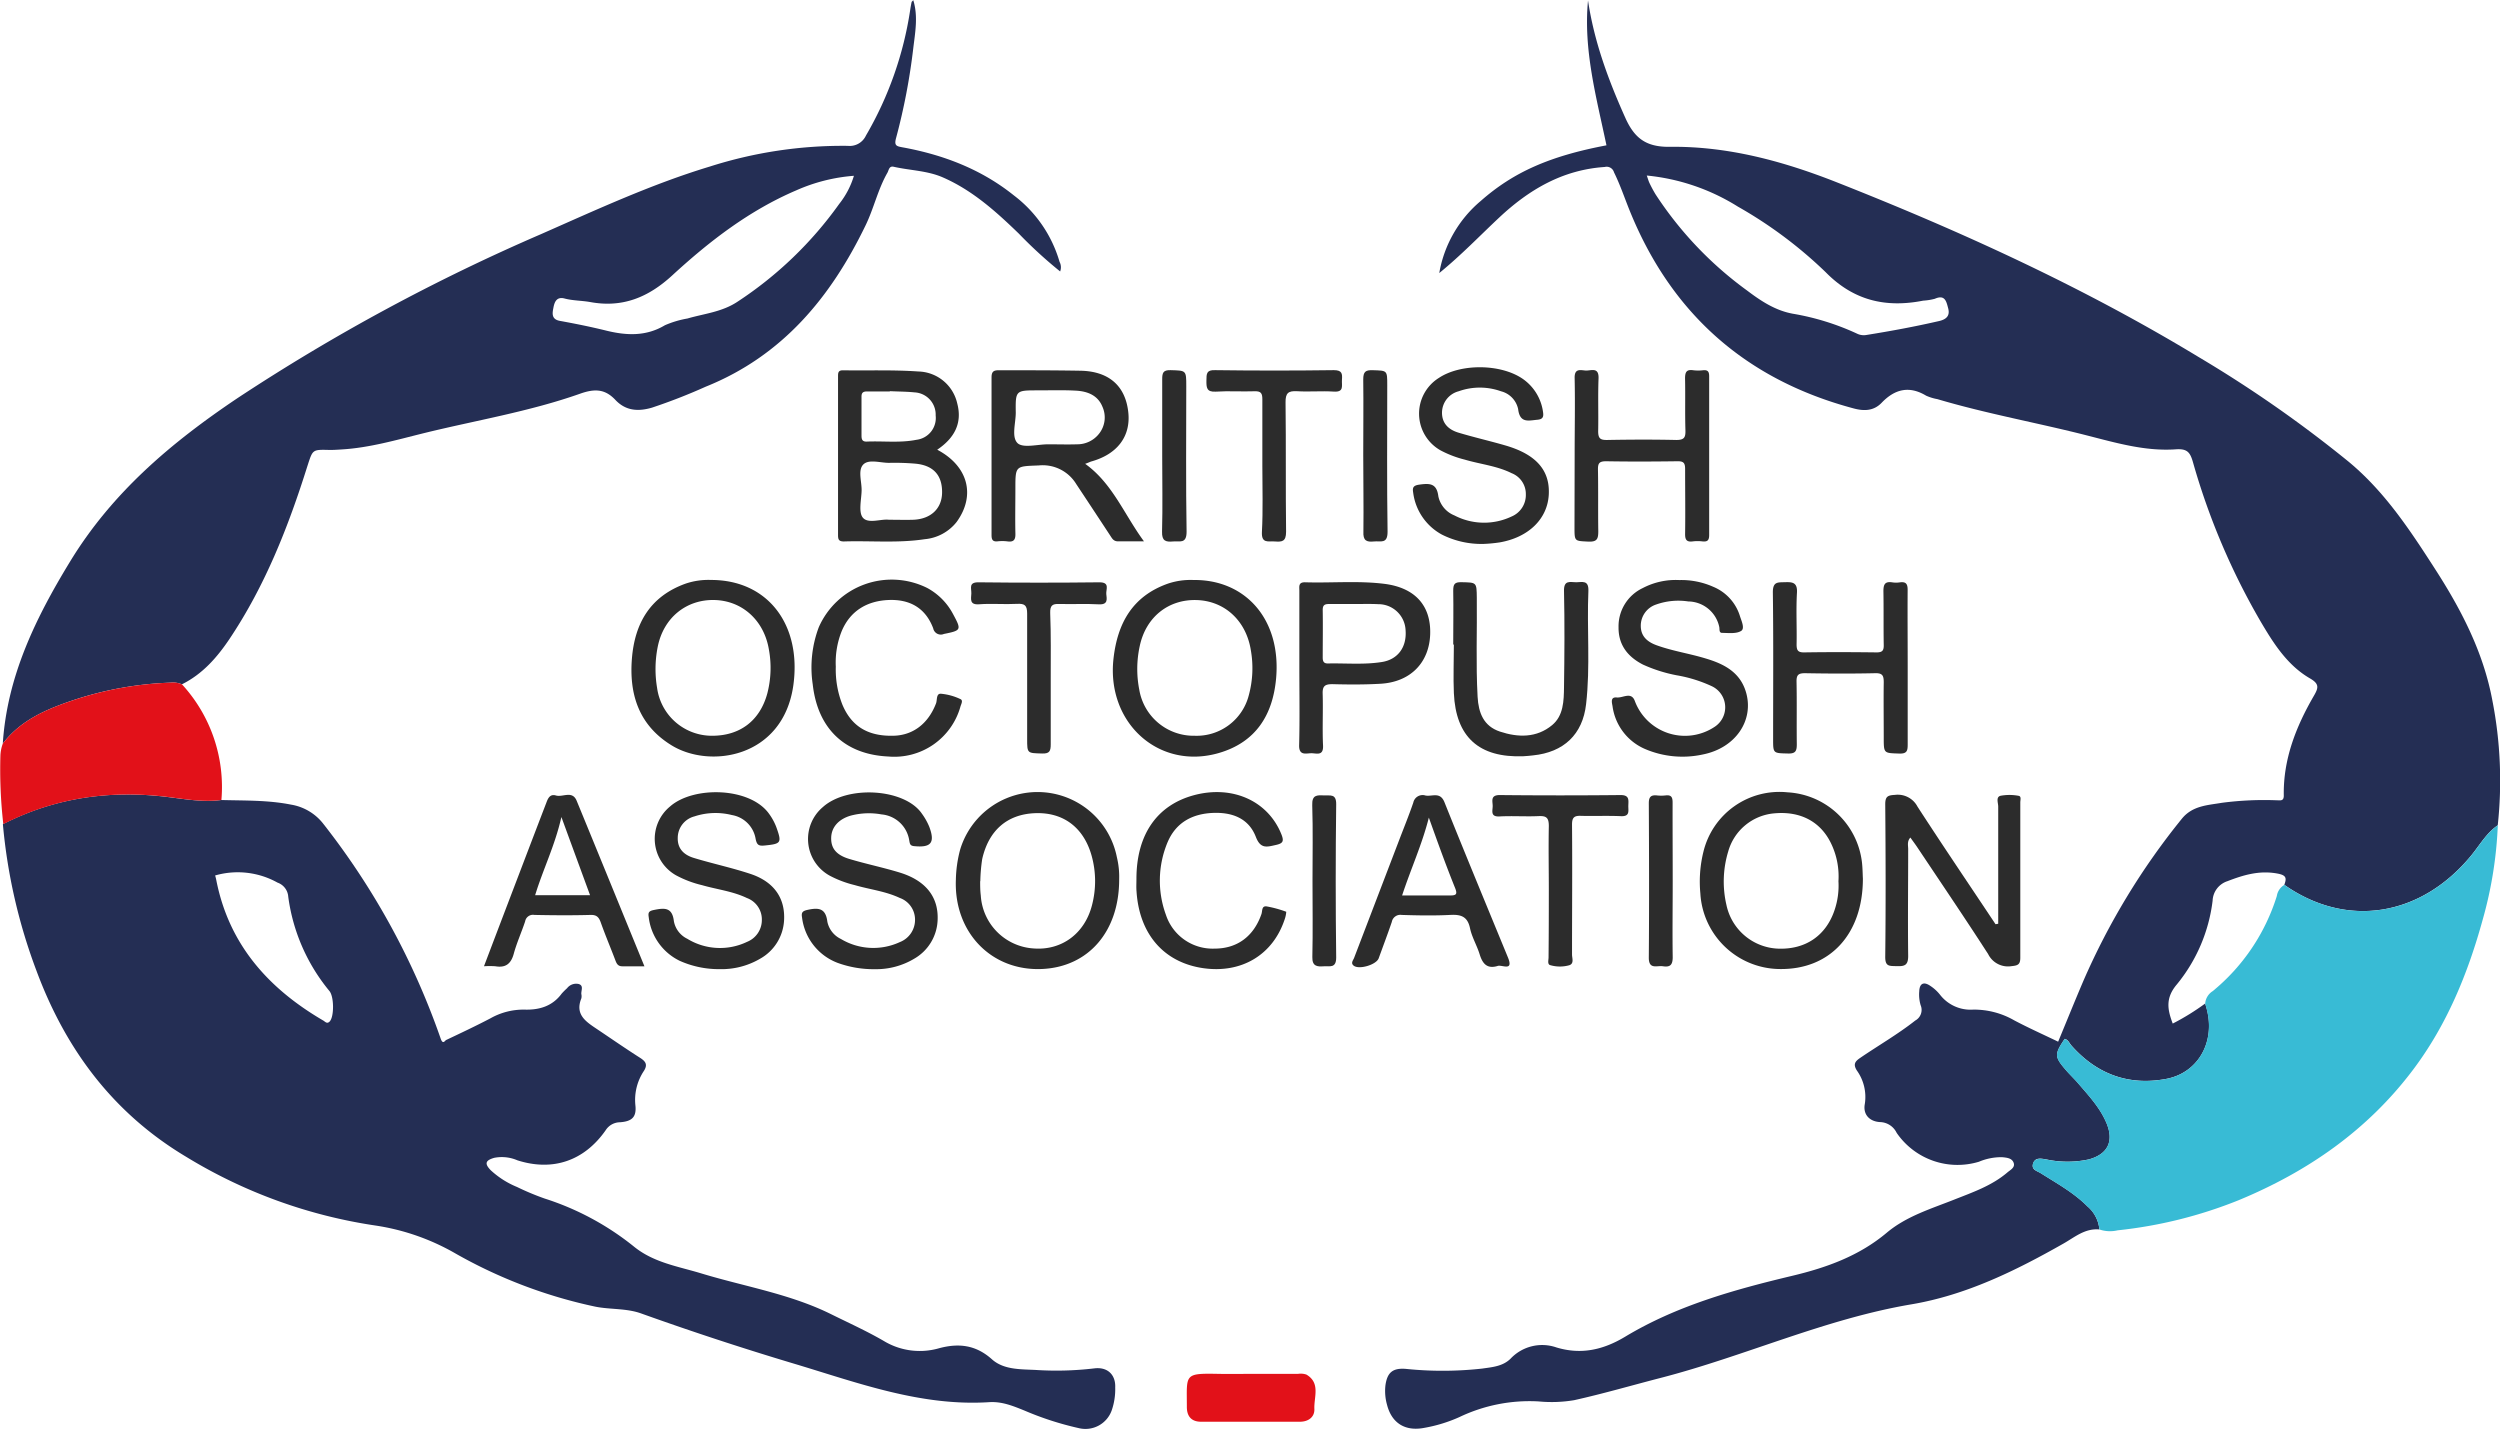 <svg id="Layer_1" data-name="Layer 1" xmlns="http://www.w3.org/2000/svg" viewBox="0 0 467.58 267.28"><defs><style>.cls-1{fill:#242e54;}.cls-2{fill:#38bbd5;}.cls-3{fill:#e21119;}.cls-4{fill:#2c2c2c;}</style></defs><title>boa_svg_logo_with_puck</title><path class="cls-1" d="M410.41,350.12c-2.7-.25-4.6,1.44-6.74,2.65-8.95,5.08-18.18,9.62-28.4,11.35-16.21,2.74-31.14,9.69-46.94,13.77-5.38,1.39-10.73,2.95-16.16,4.16a25.37,25.37,0,0,1-6.64.23,30.42,30.42,0,0,0-14.84,2.94,27.55,27.55,0,0,1-6.52,2c-3.57.7-6.11-.84-7-4.34a9.5,9.5,0,0,1-.29-3.6c.33-2.39,1.34-3.27,3.77-3.09a67.11,67.11,0,0,0,14.31-.05c1.88-.27,3.87-.41,5.33-1.86a8.12,8.12,0,0,1,8.56-2.1c4.65,1.41,8.79.45,12.86-2,9.65-5.81,20.37-8.79,31.2-11.38,6.47-1.54,12.55-3.72,17.73-8.07,3.67-3.08,8.21-4.45,12.58-6.18,3.49-1.38,7.08-2.61,10-5.11.56-.48,1.56-.94,1.11-1.91-.37-.79-1.32-.85-2.12-.93a10.81,10.81,0,0,0-4.32.85,13.8,13.8,0,0,1-15.4-5.41,3.55,3.55,0,0,0-3-2c-2-.07-3.33-1.36-2.95-3.39a8.5,8.5,0,0,0-1.5-6.28c-.71-1.15-.33-1.68.62-2.33,3.44-2.35,7.06-4.43,10.32-7a2.26,2.26,0,0,0,1-2.87,7,7,0,0,1-.26-2.59c.06-1.49.84-1.88,2.1-1a7.68,7.68,0,0,1,1.78,1.63,7.21,7.21,0,0,0,6.19,2.79,15.05,15.05,0,0,1,7.68,2c2.66,1.41,5.41,2.64,8.23,4,1.56-3.76,3.09-7.56,4.7-11.33a131.31,131.31,0,0,1,18.46-30.4c2-2.43,4.78-2.49,7.46-2.95a60.72,60.72,0,0,1,10.27-.47c.65,0,1.33.21,1.31-.91-.11-6.81,2.3-12.89,5.64-18.65.9-1.54,1-2.25-.83-3.29-4.17-2.45-6.74-6.51-9.13-10.57a129.4,129.4,0,0,1-12.69-29.9c-.53-1.82-1.1-2.47-3.21-2.32-5.63.39-11-1.17-16.44-2.56-9.35-2.4-18.87-4.08-28.13-6.83a8.94,8.94,0,0,1-2.11-.65c-3.18-1.91-5.88-1.21-8.32,1.34-1.49,1.55-3.32,1.56-5.22,1.05q-30.24-8.07-41.94-37.1c-.95-2.36-1.76-4.78-2.89-7.06a1.43,1.43,0,0,0-1.73-1c-7.88.53-14.16,4.23-19.74,9.46-3.63,3.4-7.07,7-11.21,10.38a22.64,22.64,0,0,1,7.74-13.47c6.18-5.45,13-8.42,23.53-10.42-1.87-8.94-4.34-17.81-3.45-27.09,1.15,7.72,3.81,14.9,7,22,1.67,3.69,3.8,5.43,8.28,5.37,10.86-.14,21.27,2.69,31.33,6.67,23.36,9.22,46.14,19.64,67.65,32.68a233.19,233.19,0,0,1,27.92,19.48c6.69,5.51,11.42,12.64,16.05,19.83,5,7.72,9.22,15.76,10.92,24.93a77.84,77.84,0,0,1,1,23.3c-2.09,1.43-3.32,3.62-4.86,5.52-9.41,11.57-23.38,13.84-35.06,5.62.46-1.26.39-1.8-1.3-2.11-3.37-.62-6.31.26-9.34,1.43a4,4,0,0,0-2.77,3.64,30.45,30.45,0,0,1-6.71,15.69c-2.14,2.54-1.74,4.68-.75,7.3a44.17,44.17,0,0,0,6.08-3.76c.14.52.3,1,.41,1.56,1.33,6-1.94,11.47-7.72,12.55-7.06,1.32-13-.92-17.72-6.25-.39-.44-.59-1.08-1.25-1.24-1.95,2.9-1.94,3.34.29,5.91.7.81,1.49,1.55,2.19,2.36,2,2.34,4.14,4.6,5.35,7.51,1.4,3.38.24,5.79-3.3,6.76a18.83,18.83,0,0,1-8,0c-.85-.13-2.05-.46-2.44.76s.75,1.39,1.46,1.84c3,1.9,6.14,3.62,8.68,6.17A6.39,6.39,0,0,1,410.41,350.12ZM325.76,153c.22.62.32,1,.49,1.37a24.16,24.16,0,0,0,1.14,2.13,68.31,68.31,0,0,0,17.12,18c2.58,1.95,5.25,3.73,8.53,4.34a47.27,47.27,0,0,1,12.06,3.74,2.85,2.85,0,0,0,1.75.24c4.56-.73,9.1-1.57,13.61-2.61,1.53-.36,2-1.15,1.67-2.38s-.57-2.63-2.49-1.78a10.91,10.91,0,0,1-2.18.35c-7,1.38-13,0-18.22-5.3a81.21,81.21,0,0,0-16.43-12.28A39.22,39.22,0,0,0,325.76,153Z" transform="translate(-17.76 -120.17)"/><path class="cls-1" d="M59.13,269.8c4.36.12,8.74,0,13.06.86a9.62,9.62,0,0,1,6,3.54,138.78,138.78,0,0,1,22,40.25c.41,1.15.78.36,1,.24,2.79-1.32,5.57-2.63,8.3-4.06A12.55,12.55,0,0,1,115.9,309c2.74.08,5.19-.64,6.92-3a13.35,13.35,0,0,1,1-1,2.14,2.14,0,0,1,2.17-.79c1,.3.43,1.22.5,1.89a1.83,1.83,0,0,1,0,.8c-1.22,3,.83,4.34,2.85,5.69,2.74,1.84,5.44,3.71,8.22,5.48,1,.66,1.34,1.26.64,2.38a9.77,9.77,0,0,0-1.6,6.46c.24,2.22-.68,3-2.89,3.16a3.21,3.21,0,0,0-2.67,1.49c-4,5.73-9.89,7.74-16.5,5.63a7.36,7.36,0,0,0-4.34-.47c-1.67.48-1.85,1.09-.66,2.32a16.36,16.36,0,0,0,4.91,3.13,49,49,0,0,0,5.19,2.17,51.66,51.66,0,0,1,16.71,9c3.7,3,8.24,3.68,12.58,5,8.12,2.47,16.6,3.82,24.3,7.64,3.29,1.63,6.66,3.15,9.84,5a13,13,0,0,0,10.27,1.37c3.68-1,6.9-.67,9.94,2.05,2.23,2,5.39,1.85,8.27,2a60.06,60.06,0,0,0,10.89-.3c2.55-.31,4,1.28,3.9,3.56a12.06,12.06,0,0,1-.67,4.34,5.22,5.22,0,0,1-6.21,3.26A57.82,57.82,0,0,1,209.39,384c-2.12-.86-4.22-1.73-6.6-1.58-12.78.82-24.55-3.61-36.46-7.18q-14.43-4.32-28.62-9.4c-2.75-1-5.7-.72-8.54-1.27A91.31,91.31,0,0,1,103,354.64,42.57,42.57,0,0,0,88.1,349.4a94.4,94.4,0,0,1-35.52-12.87c-13.65-8.15-22.53-20.08-28-34.8a103.74,103.74,0,0,1-6.28-27.42c9.81-5,20.17-6.42,31-5.05C52.57,269.67,55.83,270.23,59.13,269.8ZM58,283.91c.06.21.16.58.23.95,2.38,12,9.74,20.2,20,26.19.33.19.7.71,1.21.15.83-.92.81-4.6-.06-5.67a34.92,34.92,0,0,1-7.71-17.66,3,3,0,0,0-2-2.62A15.28,15.28,0,0,0,58,283.91Z" transform="translate(-17.76 -120.17)"/><path class="cls-1" d="M18.28,259.26c.82-12.58,6.09-23.4,12.55-34,7.9-13,19-22.33,31.31-30.6A368.07,368.07,0,0,1,119,163.94c10.37-4.57,20.65-9.33,31.52-12.62a81.67,81.67,0,0,1,25.82-3.87,3.34,3.34,0,0,0,3.37-1.91A66.1,66.1,0,0,0,188,122c.07-.47.15-.93.25-1.39,0-.11.15-.2.32-.41.93,3,.36,6,0,9a117.17,117.17,0,0,1-3.22,16.8c-.38,1.4.08,1.52,1.18,1.72,7.65,1.39,14.75,4.1,20.86,9a23.94,23.94,0,0,1,8.54,12.42,2.18,2.18,0,0,1,.11,1.8,83.94,83.94,0,0,1-7.73-7.08c-4.26-4.12-8.65-8.08-14.18-10.5-2.93-1.29-6.15-1.3-9.22-2-.87-.2-.91.65-1.17,1.11-1.78,3.1-2.53,6.63-4.08,9.83-6.51,13.46-15.53,24.4-29.88,30.18a107.07,107.07,0,0,1-10.07,3.93c-2.56.75-4.9.63-6.85-1.44s-3.87-2.13-6.59-1.17c-9.56,3.38-19.6,5-29.42,7.43-5,1.24-10,2.69-15.17,3-.81.05-1.61.11-2.42.09-3.11-.07-3-.06-4,3-3.56,11.34-7.89,22.35-14.54,32.3-2.35,3.51-5.07,6.62-8.94,8.54a4.24,4.24,0,0,0-2.17-.31,64.33,64.33,0,0,0-18.34,3.34C26.3,252.88,21.57,254.92,18.28,259.26ZM177.47,153.05a32.59,32.59,0,0,0-10.8,2.73c-8.77,3.75-16.23,9.51-23.16,15.88-4.5,4.14-9.33,6.12-15.38,5-1.58-.28-3.24-.25-4.78-.66s-1.9.76-2.08,1.7-.47,2.17,1.18,2.48c2.91.53,5.8,1.11,8.67,1.82,3.81.94,7.47,1.11,11-1a18.46,18.46,0,0,1,4.22-1.26c3.13-.91,6.41-1.21,9.28-3.09a71.39,71.39,0,0,0,19.1-18.34A15.7,15.7,0,0,0,177.47,153.05Z" transform="translate(-17.76 -120.17)"/><path class="cls-2" d="M410.41,350.12a6.39,6.39,0,0,0-2.27-4.33c-2.54-2.55-5.67-4.27-8.68-6.17-.71-.45-1.82-.71-1.46-1.84s1.59-.89,2.44-.76a18.83,18.83,0,0,0,8,0c3.54-1,4.7-3.38,3.3-6.76-1.21-2.91-3.34-5.17-5.35-7.51-.7-.81-1.49-1.55-2.19-2.36-2.23-2.57-2.24-3-.29-5.91.66.16.86.8,1.25,1.24,4.76,5.33,10.66,7.57,17.72,6.25,5.78-1.08,9.05-6.53,7.72-12.55-.11-.52-.27-1-.4-1.56a3,3,0,0,1,1.4-2.31,37.36,37.36,0,0,0,12-17.8,2.93,2.93,0,0,1,1.41-2.08c11.68,8.22,25.65,5.95,35.06-5.62,1.54-1.9,2.77-4.09,4.86-5.52a75.68,75.68,0,0,1-2.82,17.62c-2.78,10.12-6.72,19.73-13.07,28.15-8.48,11.25-19.65,19-32.59,24.35a84,84,0,0,1-22.62,5.63A6.23,6.23,0,0,1,410.41,350.12Z" transform="translate(-17.76 -120.17)"/><path class="cls-3" d="M18.28,259.26c3.29-4.34,8-6.38,13-8.07a64.33,64.33,0,0,1,18.34-3.34,4.24,4.24,0,0,1,2.17.31,28.37,28.37,0,0,1,7.38,21.64c-3.3.43-6.56-.13-9.79-.54-10.87-1.37-21.23.06-31,5.05a90.19,90.19,0,0,1-.54-12.94A7.5,7.5,0,0,1,18.28,259.26Z" transform="translate(-17.76 -120.17)"/><path class="cls-4" d="M193.05,204.28c5.81,3.07,7.22,8.55,3.64,13.5a8.56,8.56,0,0,1-6,3.24c-5,.76-10.07.26-15.11.42-.95,0-1.08-.39-1.08-1.19q0-14.83,0-29.66c0-.64,0-1.17.91-1.16,4.7.07,9.42-.11,14.1.22a7.65,7.65,0,0,1,7.29,6C197.78,199.38,196.21,202.15,193.05,204.28Zm-9,13.1c1.73,0,3.14.05,4.55,0,3.27-.14,5.32-2.1,5.36-5.06.05-3.3-1.66-5.16-5.11-5.44a45.57,45.57,0,0,0-4.82-.14c-1.65,0-3.81-.75-4.83.33s-.25,3.2-.29,4.87-.63,4.06.25,5.07C180.17,218.18,182.56,217.19,184,217.38Zm.14-24v0c-1.41,0-2.82,0-4.23,0-.76,0-1.08.22-1.07,1,0,2.41,0,4.83,0,7.25,0,.69.12,1.17,1,1.13,3.08-.13,6.19.28,9.25-.33a4.11,4.11,0,0,0,3.62-4.55,4.16,4.16,0,0,0-3.92-4.32C187.27,193.4,185.72,193.41,184.17,193.33Z" transform="translate(-17.76 -120.17)"/><path class="cls-4" d="M220.72,206.92c5.12,3.67,7.27,9.43,11,14.5-1.85,0-3.36,0-4.85,0-.87,0-1.12-.57-1.49-1.12q-3.15-4.8-6.32-9.58a7.34,7.34,0,0,0-7-3.5c-4.38.18-4.39,0-4.39,4.37,0,2.76-.06,5.52,0,8.28.05,1.22-.26,1.74-1.54,1.55a7.82,7.82,0,0,0-1.81,0c-.93.09-1.11-.36-1.11-1.19q0-14.73,0-29.47c0-1.1.4-1.36,1.41-1.34,5.11,0,10.23,0,15.34.09,5.3.14,8.32,2.92,8.83,7.81.47,4.48-2.08,7.84-7,9.18C221.52,206.61,221.16,206.77,220.72,206.92Zm-6.93-3.65v0c1.81,0,3.62.06,5.43,0a5.16,5.16,0,0,0,4.05-1.92,4.89,4.89,0,0,0,.68-5.11c-.87-2.14-2.77-2.86-4.85-3-2.41-.14-4.83-.06-7.24-.06-4.14,0-4.18,0-4.12,4.16,0,2-.87,4.65.4,5.77C209.24,204,211.85,203.27,213.79,203.27Z" transform="translate(-17.76 -120.17)"/><path class="cls-4" d="M391.49,292.94c0-7.31,0-14.62,0-21.93,0-.67-.47-1.74.41-2a9.21,9.21,0,0,1,3.39,0c.57.08.33.8.33,1.23,0,9.69,0,19.38,0,29.06,0,1.3-.49,1.45-1.63,1.57a4.14,4.14,0,0,1-4.38-2.25c-4.32-6.7-8.8-13.3-13.22-19.93-.4-.6-.83-1.17-1.33-1.87-.65.72-.41,1.48-.41,2.15,0,6.66-.08,13.32,0,20,0,1.77-.7,1.94-2.12,1.9s-2.2.11-2.17-1.81c.11-9.48.08-19,0-28.46,0-1.46.46-1.69,1.8-1.76a4.16,4.16,0,0,1,4.23,2.19c4.78,7.38,9.72,14.66,14.6,22Z" transform="translate(-17.76 -120.17)"/><path class="cls-4" d="M150.76,228.64c10.66,0,17,8.44,15.36,19.84-2,13.52-15.76,15.54-22.9,11-6-3.75-7.81-9.5-7.27-16.16s3.48-11.64,10.06-14A13.29,13.29,0,0,1,150.76,228.64Zm.2,29.14c5.21,0,8.91-2.82,10.3-7.87a19,19,0,0,0,.32-8.19c-.89-5.51-5-9.22-10.23-9.33s-9.53,3.32-10.59,8.83a21.21,21.21,0,0,0-.1,7.62A10.34,10.34,0,0,0,151,257.78Z" transform="translate(-17.76 -120.17)"/><path class="cls-4" d="M241,228.65c9.64-.11,16.43,7.31,15.43,18.43-.62,6.79-3.77,11.89-10.65,13.91-11.23,3.3-21.12-5.6-19.76-17.64.74-6.58,3.52-11.64,10.11-14A13.26,13.26,0,0,1,241,228.65Zm.2,29.13a10.07,10.07,0,0,0,10.13-7.59,19.32,19.32,0,0,0,.38-8.39c-.87-5.54-4.9-9.25-10.16-9.4s-9.45,3.17-10.61,8.55a20.09,20.09,0,0,0-.1,8.21A10.31,10.31,0,0,0,241.17,257.78Z" transform="translate(-17.76 -120.17)"/><path class="cls-4" d="M227.08,284.67c0,9.72-5.73,16.31-14.36,16.73-9.52.46-16.6-6.86-16.18-16.76a23.41,23.41,0,0,1,.8-5.57,15.12,15.12,0,0,1,29.31,1.42A15.56,15.56,0,0,1,227.08,284.67Zm-26,.3c0,.82,0,1.76.12,2.69a10.56,10.56,0,0,0,9.88,9.9c5.24.41,9.58-2.78,10.93-8.14a17.68,17.68,0,0,0-.07-9.16c-1.47-5.31-5.29-8.2-10.58-8s-8.71,3.29-9.9,8.6A31.66,31.66,0,0,0,201.11,285Z" transform="translate(-17.76 -120.17)"/><path class="cls-4" d="M366.18,284.49c0,10.47-6.24,17.07-15.58,16.92a15,15,0,0,1-14.82-14.15,23.34,23.34,0,0,1,.58-7.81,14.63,14.63,0,0,1,15.72-11.09,14.84,14.84,0,0,1,14,13.94C366.14,283.17,366.15,284.05,366.18,284.49Zm-4.57.47a14.15,14.15,0,0,0-1.4-7.08c-1.94-4-5.64-6-10.45-5.6a9.82,9.82,0,0,0-8.77,7.15,19.34,19.34,0,0,0-.33,10,10.29,10.29,0,0,0,9.51,8.16c5.24.25,9.14-2.41,10.74-7.29A14.18,14.18,0,0,0,361.61,285Z" transform="translate(-17.76 -120.17)"/><path class="cls-4" d="M181.46,301.44a19.73,19.73,0,0,1-7.06-1.19,10.42,10.42,0,0,1-6.63-8.47c-.15-.86,0-1.21,1-1.43,2.06-.45,3.42-.36,3.73,2.2a4.62,4.62,0,0,0,2.54,3.24,11.79,11.79,0,0,0,11,.59,4.46,4.46,0,0,0,2.86-4.27,4.3,4.3,0,0,0-2.86-4c-2.68-1.26-5.62-1.58-8.43-2.4a19.88,19.88,0,0,1-4.68-1.77,7.82,7.82,0,0,1-1.27-12.82c4.6-4.14,15.35-3.49,18.55,1.27a11.61,11.61,0,0,1,1.36,2.43c1.12,3,.31,3.93-2.88,3.6-.76-.08-.76-.5-.87-1.05a5.75,5.75,0,0,0-5.19-4.88,13.22,13.22,0,0,0-5.8.24c-2.22.66-3.54,2.14-3.61,4.06s.82,3.23,3.29,4c3.14.95,6.37,1.61,9.51,2.57,4.91,1.5,7.34,4.62,7.1,9a8.7,8.7,0,0,1-4.34,7.1A13.86,13.86,0,0,1,181.46,301.44Z" transform="translate(-17.76 -120.17)"/><path class="cls-4" d="M295.25,221.9a16.44,16.44,0,0,1-7.8-1.74,10.42,10.42,0,0,1-5.38-7.85c-.16-.94,0-1.34,1.16-1.5,1.94-.27,3.25-.26,3.55,2.2a4.94,4.94,0,0,0,3,3.56,12,12,0,0,0,10.68.21,4.36,4.36,0,0,0,2.68-4.18,4.17,4.17,0,0,0-2.66-3.93c-2.77-1.38-5.86-1.67-8.78-2.54a19.92,19.92,0,0,1-4.5-1.72,7.88,7.88,0,0,1-.32-13.56c4.13-2.74,11.67-2.64,15.74.22a9,9,0,0,1,3.74,6.19c.16,1-.16,1.34-1.09,1.42-1.64.15-3.25.68-3.57-2a4.37,4.37,0,0,0-3.21-3.33,11.74,11.74,0,0,0-7.91,0,4.16,4.16,0,0,0-3.12,4c0,2.07,1.29,3.2,3.08,3.74,2.89.87,5.83,1.54,8.73,2.38,5.79,1.67,8.41,4.66,8.16,9.22s-3.8,8-9.21,8.93A27.5,27.5,0,0,1,295.25,221.9Z" transform="translate(-17.76 -120.17)"/><path class="cls-4" d="M152.31,301.43a17.88,17.88,0,0,1-7.41-1.55,10.41,10.41,0,0,1-5.81-8.2c-.13-.81,0-1.12.95-1.31,2-.41,3.46-.54,3.76,2.11a4.57,4.57,0,0,0,2.5,3.27,11.73,11.73,0,0,0,11.2.57,4.39,4.39,0,0,0,2.75-4.13,4.26,4.26,0,0,0-2.79-4.06c-2.67-1.28-5.61-1.6-8.41-2.41a19.9,19.9,0,0,1-4.87-1.85A7.83,7.83,0,0,1,143.09,271c4.39-3.86,15-3.63,18.54,1.42a10.65,10.65,0,0,1,1.33,2.46c1.06,2.95.91,3.12-2.22,3.43-1.11.11-1.43-.13-1.66-1.28a5.41,5.41,0,0,0-4.43-4.42,12.57,12.57,0,0,0-7,.25,4.16,4.16,0,0,0-3.13,4c-.06,2.12,1.24,3.23,3,3.77,3.52,1.07,7.14,1.84,10.63,3,4.4,1.47,6.52,4.57,6.25,8.76a8.74,8.74,0,0,1-4.42,7.06A14.25,14.25,0,0,1,152.31,301.43Z" transform="translate(-17.76 -120.17)"/><path class="cls-4" d="M331.84,228.66a14.66,14.66,0,0,1,6.35,1.26,8.68,8.68,0,0,1,5,5.5c.3.93.95,2.31.21,2.76-.92.56-2.34.37-3.54.36-.65,0-.44-.73-.55-1.14a6,6,0,0,0-5.79-4.74,12.41,12.41,0,0,0-6,.57,4.17,4.17,0,0,0-2.88,4c0,1.94,1.21,3,3,3.64,3,1.08,6.1,1.53,9.11,2.45,3.38,1,6.43,2.52,7.55,6.26,1.59,5.29-1.93,10.51-8.1,11.71a17.78,17.78,0,0,1-10.85-1.07,10.2,10.2,0,0,1-6-8c-.12-.65-.42-1.72.79-1.6s2.76-1.19,3.42.75a10,10,0,0,0,14.83,4.78,4.36,4.36,0,0,0-.41-7.61,25.94,25.94,0,0,0-6.63-2.07,27.71,27.71,0,0,1-6.3-2c-2.85-1.46-4.61-3.68-4.57-7a7.91,7.91,0,0,1,4.52-7.31A13.26,13.26,0,0,1,331.84,228.66Z" transform="translate(-17.76 -120.17)"/><path class="cls-4" d="M312.27,205.25c0-4.78.1-9.56,0-14.33-.06-1.85,1-1.54,2-1.45s2.55-.77,2.47,1.47c-.13,3.29,0,6.59-.07,9.88,0,1.37.41,1.66,1.69,1.64,4.3-.08,8.61-.1,12.91,0,1.48,0,1.76-.45,1.72-1.81-.1-3.22,0-6.46-.07-9.68,0-1.23.28-1.74,1.55-1.55a7.83,7.83,0,0,0,1.81,0c.88-.09,1.15.24,1.15,1.13q0,14.83,0,29.66c0,1-.3,1.32-1.26,1.22a7.31,7.31,0,0,0-1.81,0c-1.17.15-1.45-.33-1.43-1.45.06-4,0-8.07,0-12.11,0-1.16-.34-1.45-1.46-1.43-4.44.06-8.88.08-13.32,0-1.3,0-1.54.4-1.52,1.59.07,3.83,0,7.67.06,11.5,0,1.44-.23,2-1.84,1.94-2.6-.14-2.61,0-2.61-2.7Z" transform="translate(-17.76 -120.17)"/><path class="cls-4" d="M374.56,245.24c0,4.71,0,9.42,0,14.13,0,1.18-.1,1.79-1.57,1.74-2.91-.1-2.91,0-2.91-3,0-3.43-.05-6.87,0-10.3,0-1.22-.18-1.77-1.61-1.73-4.37.1-8.74.08-13.12,0-1.24,0-1.6.33-1.58,1.57.08,3.91,0,7.81.05,11.71,0,1.24-.21,1.78-1.63,1.74-2.8-.07-2.8,0-2.8-2.71,0-9.16.07-18.31-.05-27.46,0-2,.93-1.83,2.27-1.87s2.35,0,2.24,1.95c-.19,3.22,0,6.45-.07,9.68,0,1.11.24,1.52,1.43,1.5,4.51-.07,9-.06,13.52,0,1.08,0,1.37-.33,1.35-1.37-.06-3.36,0-6.73-.06-10.09,0-1.32.33-1.84,1.66-1.64a4.76,4.76,0,0,0,1.41,0c1.12-.15,1.47.26,1.46,1.42C374.52,235.41,374.56,240.33,374.56,245.24Z" transform="translate(-17.76 -120.17)"/><path class="cls-4" d="M289.56,240.74c0-3.36.06-6.73,0-10.1,0-1.21.25-1.61,1.54-1.58,2.86.06,2.83,0,2.87,2.88.07,6.19-.19,12.38.15,18.57.17,3,1.13,5.48,4.18,6.49,3.4,1.13,6.87,1.19,9.76-1.21,2.13-1.76,2.19-4.55,2.22-7.1.09-6,.13-12,0-18-.05-2.1,1.17-1.62,2.28-1.62s2.36-.48,2.28,1.62c-.3,7.05.38,14.14-.43,21.18-.64,5.67-4.19,9-9.92,9.58-.6.06-1.2.14-1.81.16-8.29.32-12.64-3.59-13-11.81-.13-3,0-6.06,0-9.09Z" transform="translate(-17.76 -120.17)"/><path class="cls-4" d="M260.78,245V230.66c0-.77-.23-1.63,1.12-1.58,4.9.15,9.83-.32,14.72.28,5.8.71,8.8,4.08,8.63,9.42s-3.72,9-9.4,9.28c-3,.17-5.92.15-8.88.07-1.38,0-1.88.33-1.83,1.78.1,3.23-.08,6.47.07,9.69.1,2.07-1.27,1.42-2.25,1.45s-2.28.47-2.22-1.52C260.87,254.69,260.78,249.84,260.78,245Zm10.14-11.86c-1.54,0-3.09,0-4.63,0-.89,0-1.15.31-1.14,1.17.05,2.95,0,5.9,0,8.86,0,.75.24,1.11,1,1.09,3.35-.07,6.72.26,10.05-.27,3-.47,4.68-2.77,4.45-5.92a5.09,5.09,0,0,0-5.14-4.9C274,233.09,272.46,233.15,270.92,233.14Z" transform="translate(-17.76 -120.17)"/><path class="cls-4" d="M108.28,300.89c2.24-5.9,4.4-11.58,6.57-17.26q2.57-6.75,5.16-13.5c.3-.79.71-1.47,1.72-1.18,1.29.38,3.07-1,3.89,1,4.2,10.21,8.36,20.42,12.67,30.95-1.53,0-2.83,0-4.13,0-.88,0-1.09-.55-1.34-1.21-.88-2.32-1.85-4.6-2.68-6.94-.35-1-.75-1.5-1.95-1.46-3.49.1-7,.07-10.49,0a1.48,1.48,0,0,0-1.72,1.2c-.66,2-1.57,4-2.13,6.06-.52,1.89-1.52,2.67-3.45,2.34A16.16,16.16,0,0,0,108.28,300.89Zm19.84-13.29c-1.77-4.83-3.47-9.45-5.36-14.62-1.22,5.39-3.45,9.81-4.91,14.62Z" transform="translate(-17.76 -120.17)"/><path class="cls-4" d="M297.82,300.85c-2,.58-2.8-.52-3.32-2.2s-1.45-3.2-1.8-4.88c-.47-2.22-1.73-2.59-3.72-2.48-3,.15-6.05.1-9.08,0a1.62,1.62,0,0,0-1.83,1.32c-.78,2.28-1.63,4.53-2.45,6.79-.45,1.22-3.71,2.18-4.69,1.37-.59-.48-.08-1,.09-1.44q4.19-10.95,8.38-21.91c.9-2.37,1.87-4.73,2.69-7.13a1.78,1.78,0,0,1,2.29-1.33c1.23.23,2.73-.77,3.54,1.25,3.88,9.68,7.88,19.32,11.86,29C300.94,302,298.59,300.5,297.82,300.85ZM285,273.09c-1.28,5.06-3.39,9.64-5,14.56,3.17,0,6.07,0,9,0,1.16,0,1.35-.26.92-1.37C288.19,282,286.63,277.65,285,273.09Z" transform="translate(-17.76 -120.17)"/><path class="cls-4" d="M230.31,284.56c0-8.27,3.83-13.84,10.86-15.69,7.18-1.88,13.77,1.14,16.25,7.34.51,1.28.33,1.7-1.05,2-1.7.38-2.85.76-3.73-1.52-1.34-3.47-4.41-4.62-8-4.48-3.92.16-6.94,1.82-8.49,5.45a18.57,18.57,0,0,0-.33,13.6,9.2,9.2,0,0,0,9.12,6.33c4.22,0,7.31-2.3,8.75-6.46.2-.57,0-1.59,1-1.43a21.25,21.25,0,0,1,3.64,1,5.41,5.41,0,0,1-.31,1.46c-2.21,6.62-8.07,10.11-15.21,9.09-7.35-1.06-11.95-6.34-12.48-14.32C230.26,286.17,230.31,285.36,230.31,284.56Z" transform="translate(-17.76 -120.17)"/><path class="cls-4" d="M174.08,244.85a17.91,17.91,0,0,0,1.22,7.08c1.66,4,4.68,5.92,9.36,5.85,3.82,0,6.72-2.26,8.17-6.06.24-.63,0-1.84.9-1.8a10.69,10.69,0,0,1,3.65,1c.59.25.11,1,0,1.45a12.84,12.84,0,0,1-13.49,9.29c-8.12-.38-13.19-5.19-14.12-13.47a21.36,21.36,0,0,1,1.13-10.71,14.9,14.9,0,0,1,20.28-7.34A11.79,11.79,0,0,1,196,235c1.62,3,1.57,3.08-1.7,3.74a1.45,1.45,0,0,1-2-1.05c-1.44-3.82-4.38-5.46-8.35-5.3s-7.2,2-8.8,5.91A15.87,15.87,0,0,0,174.08,244.85Z" transform="translate(-17.76 -120.17)"/><path class="cls-4" d="M307.44,286.79c0-4-.08-8.08,0-12.12,0-1.58-.47-1.93-1.94-1.86-2.42.11-4.85-.07-7.27.06-1.81.1-1.27-1.11-1.29-2s-.44-2,1.32-2q11.31.12,22.62,0c1.65,0,1.46.94,1.43,1.95s.35,2.07-1.37,2c-2.49-.11-5,0-7.47-.06-1.34-.06-1.7.36-1.69,1.69.07,8.08,0,16.16,0,24.24,0,.68.42,1.67-.48,2a6.47,6.47,0,0,1-3.57,0c-.6-.14-.34-.94-.34-1.45C307.43,295.14,307.44,291,307.44,286.79Z" transform="translate(-17.76 -120.17)"/><path class="cls-4" d="M253.86,207.36c0-4.17,0-8.34,0-12.51,0-1.11-.25-1.54-1.44-1.5-2.42.09-4.85-.09-7.26.07-1.76.11-1.77-.8-1.76-2.08s0-2,1.63-1.94q11.1.15,22.2,0c1.55,0,1.6.67,1.52,1.79s.45,2.36-1.54,2.22c-2.28-.15-4.58.07-6.86-.07-1.64-.09-2.17.34-2.15,2.08.1,8.07,0,16.14.1,24.21,0,1.85-.77,1.91-2.12,1.81-1.19-.09-2.51.45-2.4-1.77C254,215.57,253.86,211.46,253.86,207.36Z" transform="translate(-17.76 -120.17)"/><path class="cls-3" d="M251.66,377.13h8.86a3.28,3.28,0,0,1,1.58.13c2.67,1.58,1.39,4.21,1.49,6.4.08,1.54-1.12,2.41-2.67,2.42-6.17,0-12.35,0-18.52,0-1.73,0-2.67-.93-2.66-2.8,0-6.16-.6-6.28,6.08-6.15C247.77,377.16,249.71,377.13,251.66,377.13Z" transform="translate(-17.76 -120.17)"/><path class="cls-4" d="M214.28,247.08c0,4.1,0,8.2,0,12.3,0,1.25-.21,1.77-1.62,1.72-2.78-.08-2.79,0-2.79-2.74,0-7.8,0-15.6,0-23.41,0-1.56-.44-1.92-1.91-1.84-2.35.13-4.72-.1-7.06.08-1.86.14-1.51-1-1.47-2s-.57-2.14,1.37-2.11q11.3.13,22.6,0c2,0,1.19,1.32,1.27,2.19s.4,2-1.34,1.93c-2.48-.14-5,0-7.46-.07-1.31-.05-1.72.31-1.69,1.66C214.34,238.87,214.28,243,214.28,247.08Z" transform="translate(-17.76 -120.17)"/><path class="cls-4" d="M330.61,285.06c0,4.71-.07,9.43,0,14.13,0,1.52-.53,1.9-1.85,1.7-1.11-.16-2.64.67-2.62-1.63.08-9.62.05-19.25,0-28.87,0-1.19.42-1.56,1.52-1.45a7.22,7.22,0,0,0,1.61,0c1.13-.14,1.33.39,1.32,1.39C330.58,275.24,330.61,280.15,330.61,285.06Z" transform="translate(-17.76 -120.17)"/><path class="cls-4" d="M272.73,205.25c0-4.7.06-9.41,0-14.11,0-1.46.43-1.78,1.8-1.73,2.69.09,2.69,0,2.69,2.8,0,9.14-.08,18.29.06,27.43,0,2.34-1.31,1.67-2.52,1.8-1.43.15-2.09-.15-2-1.87C272.82,214.8,272.73,210,272.73,205.25Z" transform="translate(-17.76 -120.17)"/><path class="cls-4" d="M235.13,205.46c0-4.77,0-9.55,0-14.32,0-1.19.13-1.79,1.58-1.74,2.91.09,2.92,0,2.92,3,0,9.08-.09,18.16.06,27.23,0,2.34-1.32,1.69-2.52,1.81-1.4.13-2.12-.09-2.07-1.85C235.23,214.88,235.13,210.17,235.13,205.46Z" transform="translate(-17.76 -120.17)"/><path class="cls-4" d="M263.24,284.87c0-4.71.1-9.42-.05-14.12-.07-1.91.88-1.88,2.19-1.81,1.14.07,2.32-.4,2.29,1.67q-.18,14.33,0,28.64c0,2.08-1.22,1.57-2.35,1.65s-2.16.05-2.11-1.72C263.32,294.41,263.24,289.64,263.24,284.87Z" transform="translate(-17.76 -120.17)"/></svg>